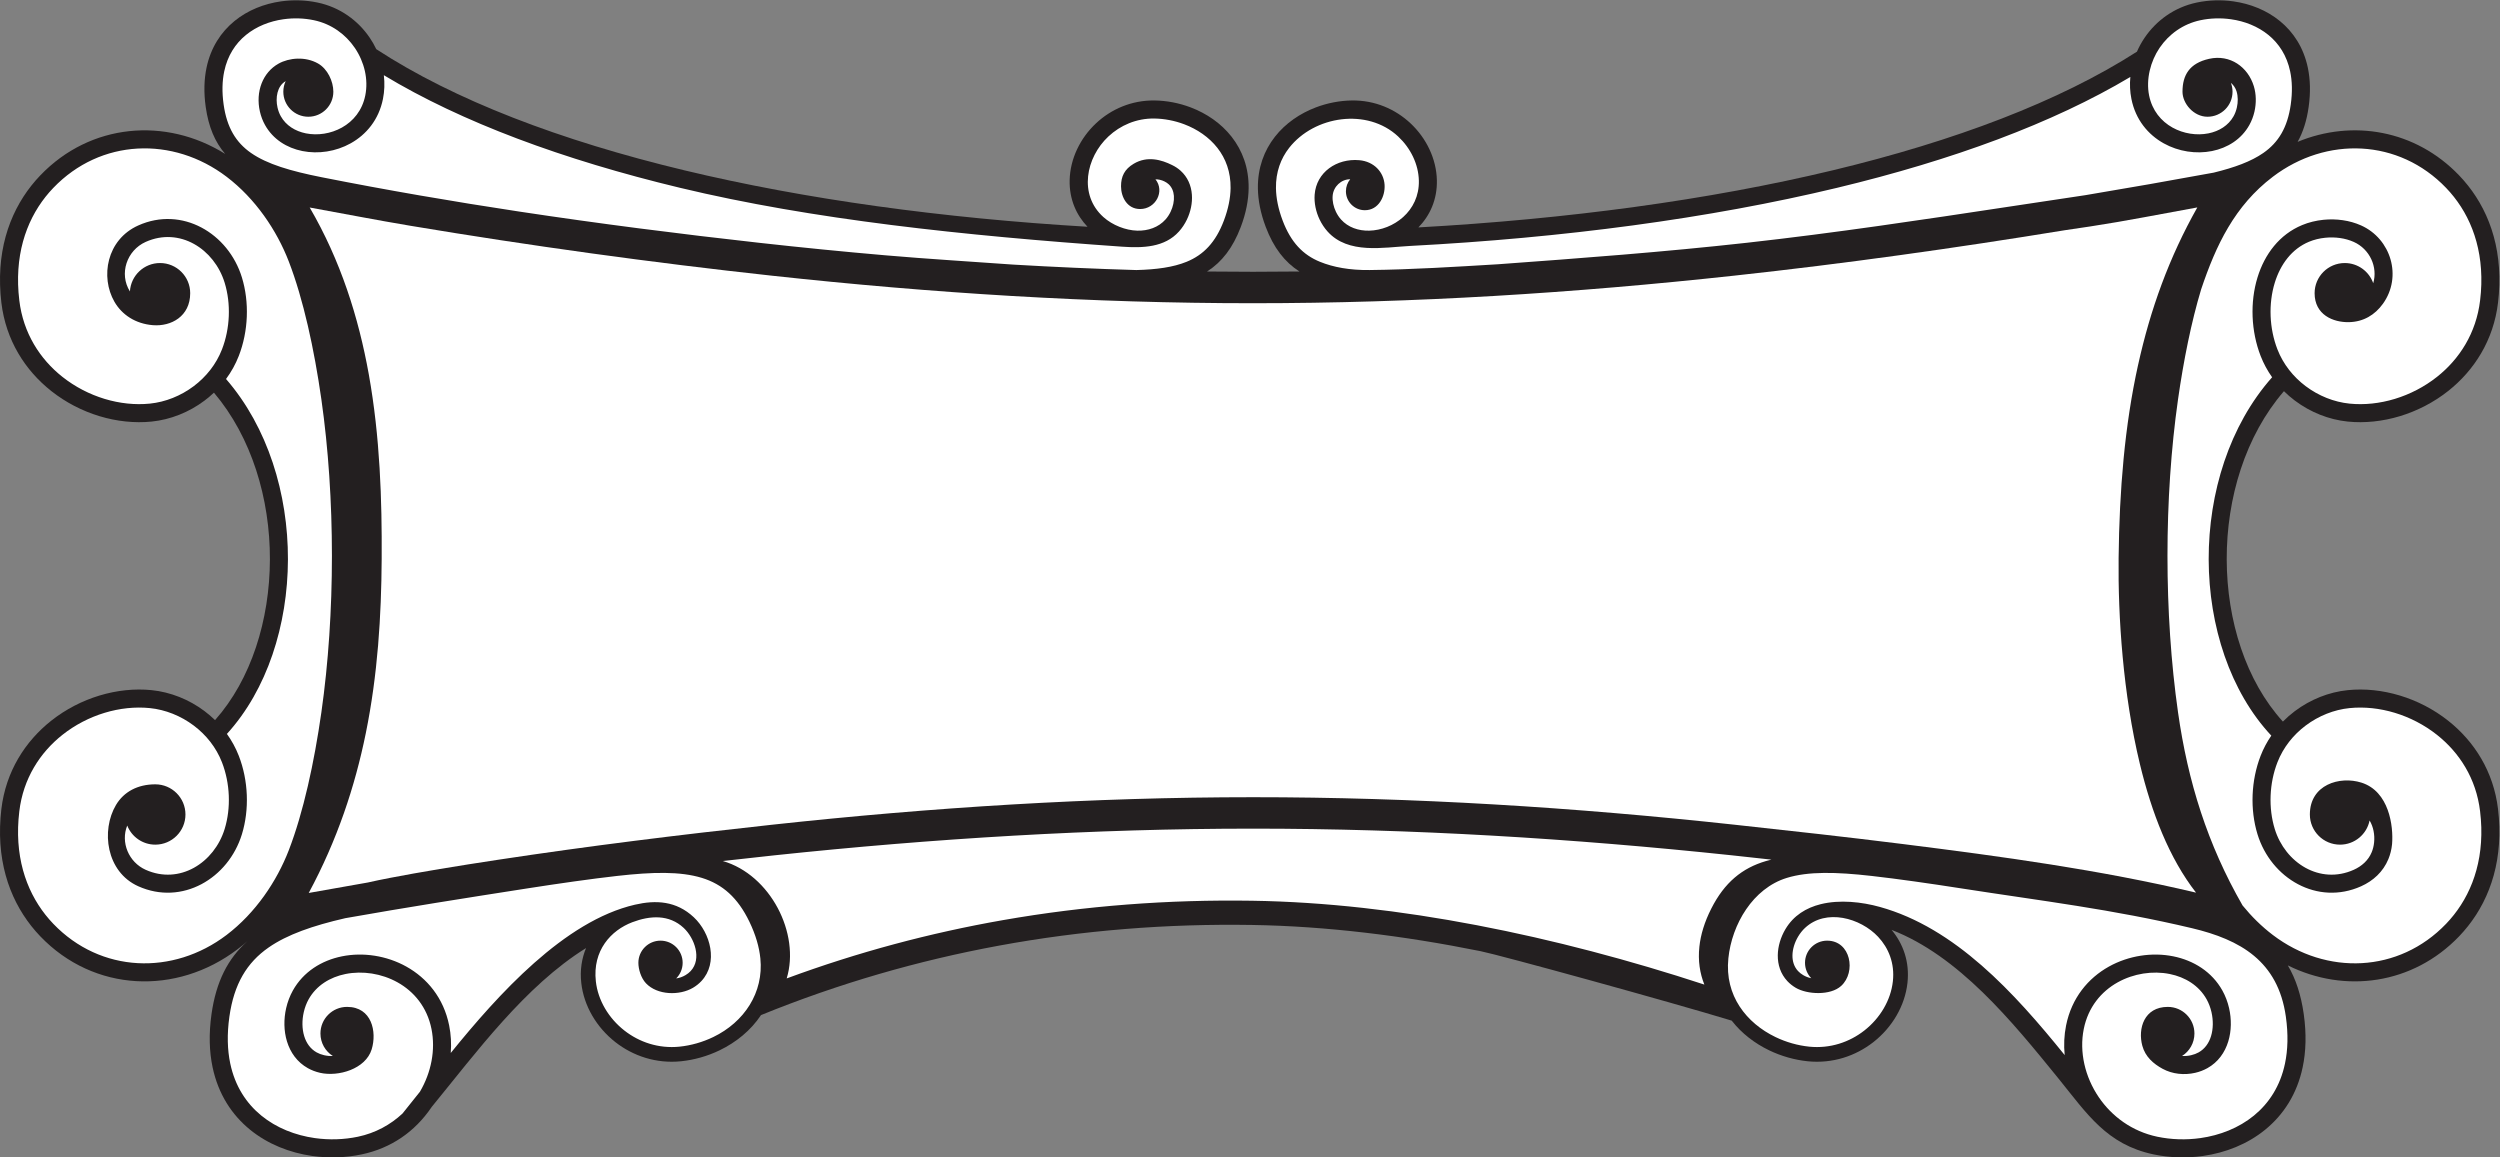 <?xml version="1.0" encoding="UTF-8" standalone="no"?>
<svg
   xmlns:dc="http://purl.org/dc/elements/1.1/"
   xmlns:cc="http://creativecommons.org/ns#"
   xmlns:rdf="http://www.w3.org/1999/02/22-rdf-syntax-ns#"
   xmlns:svg="http://www.w3.org/2000/svg"
   xmlns="http://www.w3.org/2000/svg"
   viewBox="0 0 621.253 287.613"
   height="287.613"
   width="621.253"
   xml:space="preserve"
   id="svg2"
   version="1.1"><rect x="0" y="0" width="621.253" height="287.613" fill="#808080" stroke="none"/><defs
     id="defs6" /><g
     transform="matrix(1.333,0,0,-1.333,0,287.613)"
     id="g10"><g
       transform="scale(0.1)"
       id="g12"><path
         id="path14"
         style="fill:#231f20;fill-opacity:1;fill-rule:nonzero;stroke:none"
         d="m 701.469,2065.99 c 145.504,-95.12 343.411,-170.37 573.891,-225.75 225.77,-54.24 482.6,-89.35 751.98,-105.33 -20.7,21.72 -34.1,51.27 -33.27,86.89 0.93,39.57 19.45,78.2 49.29,106.08 28.06,26.22 66.2,43.1 109.18,42.47 22.37,-0.33 45.4,-4.68 67.03,-12.87 29.56,-11.19 56.71,-29.6 76.42,-54.78 20,-25.54 32.31,-57.83 31.74,-96.35 -0.32,-22.04 -4.88,-46.05 -14.66,-71.89 -14.71,-38.83 -35.2,-65.3 -62.82,-82.98 28.58,-0.34 57.16,-0.51 85.75,-0.51 28.81,0 57.63,0.18 86.45,0.53 -27.61,17.7 -48.09,44.14 -62.78,82.96 -9.79,25.84 -14.35,49.85 -14.67,71.89 -0.56,38.52 11.75,70.81 31.75,96.35 19.71,25.18 46.86,43.59 76.41,54.78 21.64,8.19 44.66,12.54 67.04,12.87 42.98,0.63 81.12,-16.25 109.18,-42.47 29.83,-27.88 48.35,-66.51 49.28,-106.08 0.85,-36.29 -13.07,-66.27 -34.43,-88.09 276.98,15.38 541.27,50.89 772.86,106.53 226.67,54.47 421.85,128.16 566.64,221.06 3.98,9.1 8.81,17.89 14.46,26.18 21.61,31.75 55.11,56.6 97.17,65.43 21.91,4.61 45.32,5.42 68.23,2.18 31.29,-4.43 61.82,-16.41 86.59,-36.64 25.12,-20.52 44.22,-49.32 52.13,-87.02 4.54,-21.57 5.37,-46 1.5,-73.36 -3.6,-25.47 -10.41,-46.8 -20.56,-64.89 102.09,42.27 219.55,22.55 301.14,-62.55 46.2,-48.21 77.41,-116.57 74.92,-204.27 -0.31,-10.97 -1.1,-21.91 -2.4,-32.79 -8.37,-70.41 -44.53,-126.52 -93.03,-164.88 -54.07,-42.77 -123.67,-63.36 -187.1,-56.95 -35.03,3.53 -69.68,17.31 -98.72,39.16 -7.12,5.35 -13.91,11.2 -20.29,17.5 -71.99,-83.31 -106.97,-199.28 -106.68,-313.63 0.28,-114.29 35.77,-226.508 104.73,-302.317 6.95,7.051 14.39,13.535 22.24,19.442 29.04,21.855 63.69,35.625 98.72,39.16 63.43,6.418 133.03,-14.18 187.1,-56.942 48.5,-38.371 84.66,-94.472 93.03,-164.883 1.3,-10.878 2.09,-21.816 2.4,-32.792 2.49,-87.708 -28.72,-156.067 -74.92,-204.27 -86.49,-90.215 -213.3,-106.953 -319.36,-54.266 14.76,-25.031 24.58,-54.804 29.67,-90.761 5.23,-36.985 4.12,-69.934 -1.99,-98.985 C 4282.12,117.715 4256.6,79.219 4223.03,51.797 4189.82,24.668 4148.83,8.586 4106.77,2.637 4075.9,-1.727 4044.35,-0.625 4014.86,5.566 3927.3,23.957 3890.66,81.387 3837.73,146.691 c -88,108.516 -186.28,228.875 -311.38,277.43 21.42,-25.594 33.95,-59.512 29.57,-98.973 -4.75,-42.734 -28.5,-82.812 -63.5,-110.226 -32.93,-25.781 -75.9,-40.477 -122.44,-35.731 -24.38,2.489 -49.11,9.442 -71.96,20.457 -26.91,12.981 -51.32,31.622 -69.74,55.313 -114.14,34.758 -431.7,122.141 -468.15,129.473 -144.45,29.074 -288.28,46.652 -426,48.867 -158.13,2.551 -316.24,-9.824 -472.79,-38.719 -149.48,-27.59 -297.47,-70.215 -442.64,-129.269 -19.01,-28.661 -46.47,-50.848 -77.18,-65.665 -22.84,-11.015 -47.57,-17.968 -71.95,-20.457 -46.54,-4.746 -89.52,9.95 -122.45,35.731 -35,27.414 -58.75,67.492 -63.49,110.226 -2.67,23.946 0.9,45.84 8.9,65.079 C 978.363,319.309 886.898,194.27 804.73,93.984 l -0.554,-0.84 C 773.336,47.844 729.258,17.148 674.137,5.566 644.648,-0.625 613.098,-1.727 582.227,2.637 540.168,8.586 499.176,24.668 465.969,51.789 432.395,79.219 406.875,117.715 396.277,168.156 c -6.097,29.051 -7.211,62 -1.976,98.985 8.558,60.527 30.558,103.562 66.91,135.879 -6,-5.254 -12.188,-10.325 -18.559,-15.157 C 329.219,301.758 175.133,307.773 75.062,412.168 28.863,460.371 -2.355,528.73 0.137,616.438 c 0.312,10.976 1.098,21.914 2.391,32.792 8.379,70.411 44.547,126.512 93.039,164.883 54.067,42.762 123.664,63.36 187.102,56.942 35.027,-3.535 69.68,-17.305 98.723,-39.16 6.824,-5.137 13.339,-10.711 19.492,-16.719 67.344,75.769 102.008,186.674 102.293,299.594 0.277,113.09 -33.942,227.78 -104.344,310.88 -5.539,-5.26 -11.371,-10.18 -17.441,-14.75 -29.043,-21.85 -63.696,-35.63 -98.723,-39.16 -63.438,-6.41 -133.035,14.18 -187.102,56.95 -48.492,38.36 -84.66,94.47 -93.039,164.88 -1.293,10.88 -2.078,21.82 -2.391,32.79 -2.492,87.7 28.727,156.06 74.926,204.27 93.484,97.52 234.109,109.18 344.688,40.09 -19.059,22.26 -31.004,50.46 -36.219,87.35 -3.875,27.36 -3.043,51.79 1.489,73.36 7.914,37.7 27.015,66.5 52.144,87.02 24.762,20.23 55.293,32.21 86.586,36.64 22.906,3.24 46.316,2.43 68.223,-2.18 42.058,-8.83 75.566,-33.68 97.175,-65.43 4.676,-6.86 8.79,-14.05 12.321,-21.49 v 0" /><path
         id="path16"
         style="fill:#ffffff;fill-opacity:1;fill-rule:nonzero;stroke:none"
         d="M 421.383,1451.1 C 499.246,1361.37 537.09,1237 536.785,1114.77 536.484,992.375 497.922,871.672 423.008,789.465 c 8.933,-12.442 16.441,-26.086 22.148,-40.774 17.871,-45.984 19.985,-100.105 5.821,-146.308 -25.301,-82.5 -111.715,-133.465 -193.161,-96.953 -60.003,26.886 -69.691,104.179 -41.621,151.496 14.711,24.785 40.59,38.543 73.309,38.543 31.047,0 56.226,-25.176 56.226,-56.231 0,-31.043 -25.179,-56.218 -56.226,-56.218 -23.777,0 -44.106,14.753 -52.332,35.605 -12.645,-31.359 2.648,-68.273 34.355,-82.48 63.223,-28.352 127.946,13.066 147.282,76.121 12.015,39.179 10.183,85.156 -5.024,124.289 -10.82,27.832 -29.601,51.172 -52.562,68.445 -24.188,18.195 -52.918,29.648 -81.848,32.578 C 224.273,843.137 163.652,825.129 116.402,787.746 74.504,754.59 43.254,706.113 36.016,645.273 34.766,634.746 34.02,624.836 33.754,615.52 31.547,537.883 58.867,477.707 99.32,435.508 187.555,343.457 322.5,338.82 422.348,414.621 c 53.922,40.938 93.632,99.969 116.015,157.957 27.184,70.422 47.399,163.418 60.742,257.031 26.243,184.131 26.243,399.451 0,583.581 -13.343,93.61 -33.558,186.6 -60.742,257.03 -22.383,57.98 -62.093,117.02 -116.015,157.96 -99.848,75.79 -234.793,71.16 -323.028,-20.89 -40.453,-42.2 -67.773,-102.38 -65.566,-180.01 0.266,-9.32 1.012,-19.24 2.262,-29.76 7.238,-60.84 38.488,-109.32 80.386,-142.47 47.25,-37.38 107.871,-55.4 162.973,-49.84 28.93,2.93 57.66,14.38 81.848,32.58 22.961,17.28 41.742,40.62 52.562,68.44 15.207,39.14 17.039,85.12 5.024,124.3 -19.336,63.05 -84.059,104.47 -147.282,76.12 -35.101,-15.73 -50.086,-59.28 -29.324,-92.33 1.692,29.54 26.18,52.97 56.133,52.97 31.055,0 56.23,-25.18 56.23,-56.22 0,-43.19 -35.496,-62.37 -69.543,-59.63 -32.656,2.62 -57.843,19.54 -71.726,43.69 -26.496,46.1 -14.707,115.69 44.519,142.24 81.446,36.51 167.86,-14.46 193.161,-96.96 14.164,-46.2 12.05,-100.32 -5.821,-146.3 -6.054,-15.57 -14.125,-29.97 -23.773,-43.01 z M 643.633,445.918 C 583.066,431.953 535.609,415.52 500.781,391.301 460.191,363.066 436.246,323.262 427.656,262.52 c -4.668,-33.028 -3.746,-62.129 1.582,-87.508 8.871,-42.246 30.082,-74.356 57.95,-97.11 28.234,-23.066 63.386,-36.777 99.652,-41.906 27.082,-3.828 54.687,-2.879 80.441,2.531 32.703,6.863 60.824,22.442 83.11,43.27 10.66,13.145 21.496,26.769 32.531,40.703 21.016,35.82 29.301,77.844 21.473,116.848 -8.207,40.867 -32.731,69.929 -63.211,86.941 -14.954,8.34 -31.297,13.828 -47.848,16.438 -16.594,2.593 -33.363,2.332 -49.133,-0.832 -28.965,-5.821 -54.515,-21.504 -68.844,-47.176 -4.035,-7.227 -7.093,-15.371 -9.046,-23.899 -3.458,-15.078 -3.399,-30.996 0.832,-44.843 3.89,-12.743 11.433,-23.711 23.144,-30.243 4.059,-2.265 8.703,-4.043 13.973,-5.254 5.328,-1.222 10.804,-1.718 16.172,-1.445 -13.852,8.797 -23.051,24.278 -23.051,41.91 0,27.395 22.219,49.614 49.613,49.614 46.211,0 55.93,-46.504 45.875,-79.192 -11.316,-36.785 -62.363,-51.465 -96.129,-43.719 -8.379,1.922 -15.976,4.883 -22.801,8.68 -19.98,11.164 -32.636,29.192 -38.964,49.902 -5.989,19.602 -6.188,41.622 -1.493,62.102 2.633,11.512 6.852,22.656 12.477,32.734 19.504,34.942 53.465,56.114 91.652,63.778 19.649,3.957 40.43,4.308 60.864,1.094 20.472,-3.211 40.648,-9.981 59.05,-20.243 38.504,-21.484 69.465,-58.183 79.821,-109.757 3.382,-16.836 4.308,-34.09 2.965,-51.278 88.347,109.102 211.827,246.094 343.477,276.465 38.92,8.973 76.94,7.137 109.59,-23.449 31.19,-29.238 46.19,-84.856 14.09,-119.102 -4.35,-4.636 -9.51,-8.808 -15.53,-12.371 -25.12,-14.863 -66.55,-13.984 -87.7,8.379 -9.31,9.852 -14.15,26.27 -14.15,38.191 0,22.793 18.48,41.27 41.27,41.27 22.79,0 41.27,-18.477 41.27,-41.27 0,-11.375 -4.6,-21.679 -12.05,-29.148 6.03,0.828 12.02,2.969 17.42,6.172 3.78,2.234 6.95,4.773 9.53,7.527 21.38,22.805 7.12,61.641 -12.9,80.41 -27.25,25.547 -62.76,23.223 -95.79,10.696 -39.86,-15.117 -74.43,-52.727 -68.04,-110.235 3.92,-35.332 23.81,-68.683 53.18,-91.679 27.71,-21.7 63.77,-34.055 102.75,-30.09 21.29,2.187 42.93,8.269 62.97,17.941 57.57,27.754 94.3,82.899 87.78,146.719 -2.14,20.984 -8.62,43.777 -20.41,68.223 -21.68,44.949 -50.08,69.882 -88.52,81.718 -40.09,12.352 -91.81,11.18 -158.17,3.661 -48.7,-5.528 -107.68,-13.954 -168.489,-23.426 -114.34,-17.824 -224.61,-35.215 -338.258,-55.344 z M 1347.48,552.5 c 88.73,-25.703 144.59,-135.105 119.1,-218.875 132.56,48.973 267.29,84.863 403.15,108.691 153.81,26.973 309.18,38.524 464.62,36.141 135.51,-2.07 276.89,-18.484 418.76,-45.613 142.89,-27.317 286.11,-65.449 424.2,-110.703 -8.43,21.015 -12.08,44.668 -9.28,70.664 2.37,22.129 9.43,45.906 22.24,71.113 24.57,48.437 57.3,75.457 101.91,88.516 3.28,0.964 6.62,1.843 10.02,2.656 -24.69,2.781 -49.38,5.488 -74.06,8.094 -297.78,31.476 -595.34,49.707 -892.49,49.679 -297.15,-0.031 -594.61,-18.3 -892.26,-49.777 -31.96,-3.379 -63.94,-6.914 -95.91,-10.586 z M 4086.46,427.246 c -148.87,35.422 -280.44,50.891 -428.8,74.016 -60.82,9.472 -119.8,17.898 -168.5,23.426 -66.36,7.519 -118.07,8.691 -158.16,-3.661 -63.32,-19.492 -102.48,-86.679 -108.94,-149.941 -3.58,-34.941 4.93,-65.07 20.91,-89.602 16.17,-24.851 40.04,-44.179 66.87,-57.117 20.04,-9.672 41.68,-15.762 62.97,-17.941 38.98,-3.965 75.04,8.39 102.75,30.09 29.37,22.996 49.26,56.347 53.18,91.679 3.75,33.692 -8.06,62.285 -27.49,83.008 -32.9,35.098 -97.04,53.348 -136.34,16.531 -4.91,-4.597 -9.3,-10.164 -12.92,-16.289 -6.4,-10.82 -10.29,-23.183 -10.44,-34.961 -0.13,-10.839 3,-21.199 10.46,-29.16 2.58,-2.761 5.74,-5.293 9.53,-7.527 4.7,-2.785 9.85,-4.777 15.09,-5.781 -7.23,7.429 -11.68,17.578 -11.68,28.757 0,22.793 18.48,41.27 41.27,41.27 44.06,0 54.52,-58.484 26.09,-84.414 -20.04,-18.281 -63.38,-16.043 -84.71,-3.426 -6.02,3.563 -11.17,7.735 -15.53,12.371 -12.72,13.586 -18.07,30.696 -17.86,48.313 0.2,16.668 5.5,33.789 14.2,48.504 15.16,25.636 38.88,39.929 65.65,46.613 35.66,8.875 76.77,4.258 110.44,-5.098 140.3,-38.965 250.31,-159.453 344.53,-276.164 -1.81,18.469 -1.02,37.078 2.62,55.196 10.35,51.574 41.32,88.261 79.81,109.757 18.42,10.262 38.59,17.032 59.07,20.243 20.43,3.214 41.22,2.863 60.86,-1.094 38.18,-7.664 72.15,-28.836 91.65,-63.778 5.62,-10.078 9.84,-21.222 12.47,-32.726 4.7,-20.488 4.5,-42.508 -1.49,-62.11 -6.32,-20.71 -18.98,-38.738 -38.96,-49.902 -6.83,-3.797 -14.42,-6.758 -22.8,-8.68 -20.26,-4.64 -42.38,-2.441 -60.62,7.481 -17.26,9.394 -32.29,22.461 -37.86,42.949 -8.68,31.942 3.3,72.481 47.52,72.481 27.4,0 49.62,-22.219 49.62,-49.614 0,-17.605 -9.17,-33.074 -23,-41.875 5.58,-0.347 11.28,0.141 16.81,1.41 5.28,1.211 9.93,2.989 13.98,5.254 11.71,6.532 19.25,17.5 23.15,30.243 4.23,13.847 4.28,29.765 0.83,44.843 -1.96,8.528 -5.01,16.672 -9.05,23.899 -14.33,25.683 -39.88,41.355 -68.84,47.176 -15.77,3.164 -32.54,3.425 -49.14,0.832 -16.55,-2.61 -32.89,-8.098 -47.84,-16.438 -30.48,-17.012 -55.01,-46.074 -63.21,-86.941 -8.61,-42.832 2.24,-89.317 28.03,-127.219 24.34,-35.75 61.96,-63.711 109.08,-73.602 25.75,-5.41 53.36,-6.359 80.44,-2.531 36.26,5.129 71.41,18.84 99.65,41.906 27.87,22.762 49.08,54.871 57.95,97.11 5.33,25.379 6.26,54.48 1.58,87.508 -14.62,103.437 -84.9,143.312 -174.88,164.726 z m 17.06,1191.344 c -18.51,-61.39 -32.88,-133.21 -43.18,-205.4 -26.24,-184.13 -26.24,-399.45 0,-583.581 18.41,-129.179 54.71,-245.742 120.3,-359.929 16.54,-20.352 35.41,-39.082 56.46,-55.059 99.85,-75.801 234.79,-71.164 323.03,20.887 40.45,42.199 67.77,102.375 65.56,180.012 -0.26,9.316 -1,19.226 -2.26,29.753 -7.24,60.84 -38.49,109.317 -80.38,142.473 -47.26,37.383 -107.88,55.391 -162.97,49.832 -28.94,-2.93 -57.67,-14.383 -81.86,-32.578 -22.95,-17.273 -41.74,-40.613 -52.56,-68.445 -15.21,-39.133 -17.03,-85.11 -5.02,-124.289 19.33,-63.055 84.06,-104.473 147.28,-76.121 14.91,6.675 27.15,17.527 33.44,32.734 2.27,5.476 3.82,11.582 4.5,18.301 1.44,14.355 -1.33,29.09 -8.42,40.918 -5.17,-25.715 -27.89,-45.078 -55.13,-45.078 -31.05,0 -56.22,25.175 -56.22,56.218 0,55.715 55.66,72.18 96.07,59.434 51.66,-16.27 59.99,-80.984 57.18,-114.785 -1.02,-10.117 -3.39,-19.383 -6.87,-27.801 -9.89,-23.891 -28.45,-40.625 -50.84,-50.656 -81.44,-36.512 -167.86,14.453 -193.16,96.953 -14.16,46.203 -12.05,100.324 5.82,146.308 5.23,13.438 11.96,26.004 19.91,37.579 -76.86,82.257 -116.43,204.511 -116.74,328.5 -0.3,123.7 38.47,249.61 118.26,339.57 -8.62,12.18 -15.88,25.48 -21.43,39.77 -17.87,45.98 -19.98,100.1 -5.82,146.3 13.32,43.42 40.92,80.16 83.32,97.7 12.36,5.12 25.85,8.42 39.6,9.8 23.93,2.43 48.88,-0.96 70.24,-10.54 55.67,-24.95 77.04,-95.37 40.67,-146 -14.96,-20.83 -36.35,-33.7 -63.26,-34.29 -29.57,-0.65 -64.12,13.72 -64.12,53.99 0,31.04 25.18,56.22 56.23,56.22 24.51,0 45.35,-15.69 53.06,-37.57 8.87,30.05 -6.44,63.55 -36.29,76.93 -15.94,7.15 -34.85,9.64 -53.24,7.78 -10.49,-1.05 -20.75,-3.55 -30.11,-7.43 -32.16,-13.31 -53.4,-42.13 -63.93,-76.47 -12.01,-39.18 -10.19,-85.16 5.02,-124.3 10.82,-27.82 29.61,-51.16 52.56,-68.44 24.19,-18.2 52.92,-29.65 81.86,-32.58 55.09,-5.56 115.71,12.46 162.97,49.84 41.89,33.15 73.14,81.63 80.38,142.47 1.26,10.52 2,20.44 2.26,29.76 2.21,77.63 -25.11,137.81 -65.56,180.01 -88.24,92.05 -223.18,96.68 -323.03,20.89 -71.26,-54.1 -105.99,-127.61 -133.58,-209.59 z m -1550.43,35.64 c 79.83,0.9 159.62,5.99 239.48,10.77 154.86,11.33 308.47,22.74 464.28,40.1 164.51,18.33 326.98,42.81 488.81,67.33 47.41,7.17 94.77,14.36 142.11,21.4 79.67,13.3 159.34,27.33 239,41.97 38.89,9.52 69.69,20.75 92.59,36.68 28.34,19.7 45.07,47.59 51.1,90.21 3.31,23.4 2.67,43.98 -1.1,61.88 -6.2,29.51 -20.99,51.91 -40.4,67.78 -19.79,16.17 -44.5,25.79 -69.98,29.39 -19.12,2.71 -38.6,2.03 -56.76,-1.78 -32.91,-6.92 -59.2,-26.46 -76.21,-51.46 -17.01,-24.99 -25.65,-58.74 -19.62,-88.73 5.64,-28.16 22.55,-48.19 43.55,-59.91 10.36,-5.79 21.68,-9.59 33.16,-11.39 11.49,-1.81 23.11,-1.63 34.01,0.56 19.74,3.96 37.11,14.58 46.78,31.92 2.71,4.85 4.77,10.35 6.09,16.12 2.34,10.18 2.32,20.88 -0.51,30.14 -1.97,6.44 -5.74,11.9 -10.58,15.97 1.96,-5.14 3.04,-10.72 3.04,-16.55 0,-25.75 -20.88,-46.63 -46.64,-46.63 -25.74,0 -46.63,24.59 -46.63,46.63 0,30.56 12.65,53.11 49.74,61.37 38.91,8.68 72.26,-15.14 83.24,-51.03 4.58,-15.01 4.75,-31.82 1.17,-47.42 -2.01,-8.75 -5.22,-17.25 -9.52,-24.94 -14.84,-26.62 -40.63,-42.72 -69.59,-48.54 -14.78,-2.96 -30.41,-3.23 -45.75,-0.82 -15.39,2.41 -30.55,7.49 -44.36,15.21 -29.02,16.19 -52.36,43.85 -60.16,82.72 -2.72,13.46 -3.32,27.28 -2,41 -144.42,-86.15 -331.77,-155.02 -546.57,-206.63 -238.6,-57.33 -511.27,-93.46 -796.58,-108.41 -49.09,-2.56 -114.92,-16.03 -153.44,26.96 -5.88,6.56 -10.88,14.15 -14.77,22.24 -6.92,14.43 -10.44,30.87 -9.27,46.52 3.12,41.57 40.91,67.85 83.2,64.16 27.2,-2.39 45.66,-21.95 47.17,-45.96 1.33,-21.19 -10.9,-47.3 -36.74,-47.3 -19.53,0 -35.35,15.83 -35.35,35.35 0,8.5 3,16.3 8,22.39 -16.9,-0.02 -31.45,-13.7 -32.76,-31.09 -0.71,-9.64 1.61,-20.09 6.12,-29.52 2.56,-5.34 5.78,-10.24 9.48,-14.38 13.26,-14.8 32.54,-21.34 52.67,-20.86 11.11,0.26 22.48,2.63 33.31,6.92 10.78,4.28 20.99,10.48 29.84,18.4 17.91,16.05 29.99,39.31 29.32,68.02 -0.71,30.42 -15.24,60.38 -38.64,82.25 -57.37,53.59 -156.17,38.77 -203.24,-21.33 -15.45,-19.75 -24.96,-44.86 -24.52,-75 0.27,-18.3 4.16,-38.52 12.53,-60.62 15.26,-40.25 37.7,-63.78 69.67,-76.77 24.5,-9.96 54.99,-15.71 92.23,-15.29 z m -664.35,10.15 c 76.62,-4.5 153.23,-7.92 229.82,-10.18 37.73,1 68.58,5.27 93.32,15.32 31.97,12.99 54.42,36.52 69.66,76.77 8.37,22.1 12.27,42.32 12.54,60.62 0.43,30.14 -9.08,55.25 -24.53,75 -15.76,20.11 -37.73,34.93 -61.81,44.05 -18.06,6.83 -37.21,10.46 -55.76,10.74 -33.62,0.48 -63.57,-12.81 -85.66,-33.46 -42.05,-39.28 -55.78,-108.63 -9.32,-150.27 16.93,-15.17 41.59,-24.81 63.14,-25.32 20.13,-0.48 39.41,6.06 52.67,20.86 3.71,4.14 6.92,9.04 9.48,14.38 4.52,9.43 6.84,19.88 6.12,29.52 -0.64,8.5 -3.75,16.35 -10.03,21.98 -2.17,1.95 -4.82,3.71 -7.95,5.22 -5.2,2.48 -10.9,3.82 -16.38,3.71 17.93,-22.18 0.45,-55.36 -28.6,-55.36 -24.4,0 -35.59,22.6 -35.61,42.38 -0.02,18.58 6.64,31.94 23.64,42.04 25.56,15.22 52.02,7.3 71.48,-2.4 6.03,-2.89 11.29,-6.43 15.84,-10.51 13.33,-11.94 19.88,-27.81 21.13,-44.61 1.18,-15.65 -2.36,-32.09 -9.26,-46.52 -3.89,-8.09 -8.89,-15.68 -14.78,-22.24 -26.73,-29.84 -67.59,-31.02 -106.11,-28.33 -294.93,20.62 -577.91,50.61 -824.2,109.78 -217.51,52.26 -406.877,122.22 -552.014,209.91 1.747,-14.8 1.27,-29.75 -1.656,-44.28 -7.801,-38.87 -31.14,-66.53 -60.16,-82.72 -13.816,-7.72 -28.969,-12.8 -44.359,-15.21 -15.344,-2.41 -30.961,-2.14 -45.746,0.82 -28.965,5.82 -54.754,21.92 -69.598,48.54 -4.301,7.69 -7.516,16.19 -9.527,24.94 -8.536,37.26 5.343,72.98 34.625,89.39 20.031,11.22 50.21,13.71 73.75,0.32 17.714,-10.08 28.511,-33.15 28.511,-52.63 0,-25.75 -20.879,-46.63 -46.625,-46.63 -25.75,0 -46.629,20.88 -46.629,46.63 0,7.05 1.567,13.74 4.371,19.73 -16.101,-9.27 -19.285,-31.34 -15.168,-49.29 1.321,-5.77 3.375,-11.27 6.086,-16.12 9.684,-17.34 27.051,-27.96 46.789,-31.92 10.899,-2.19 22.508,-2.37 34.02,-0.56 11.465,1.8 22.793,5.6 33.152,11.39 21,11.72 37.903,31.75 43.555,59.91 5.992,29.82 -1.598,62.25 -19.625,88.73 -17.016,25 -43.301,44.54 -76.215,51.46 -18.16,3.81 -37.637,4.49 -56.754,1.78 -25.492,-3.6 -50.195,-13.22 -69.98,-29.39 -19.418,-15.87 -34.211,-38.27 -40.403,-67.78 -3.765,-17.9 -4.406,-38.48 -1.101,-61.88 6.027,-42.62 22.762,-70.51 51.09,-90.21 30.082,-20.91 73.773,-33.73 131.562,-45.21 121.606,-24.13 244.742,-45.29 368.336,-64.02 149.153,-22.61 298.963,-41.7 447.513,-58.25 78.53,-8.75 157.05,-16.57 235.55,-23.34 80.37,-6.94 156.94,-11.46 237.81,-17.28 v 0" /><path
         id="path18"
         style="fill:#ffffff;fill-opacity:1;fill-rule:nonzero;stroke:none"
         d="m 3985.88,1477.41 c -25.02,-113.28 -34.87,-232.94 -36.31,-359.91 -1.24,-109.56 8.2,-253.758 39.59,-383.867 22.18,-91.934 54.8,-175.813 104.73,-240.067 -178.15,42.325 -362.03,67.422 -546.6,90.594 -103.43,12.988 -206.76,24.406 -313.57,36.016 -299.07,32.492 -598.32,51.32 -897.73,51.289 -299.4,-0.039 -598.56,-18.895 -897.5,-51.395 -172.42,-18.742 -340.06,-39.425 -510.877,-65.363 -74.367,-11.289 -145.234,-22.918 -201.359,-33.797 -14.168,-2.746 -27.758,-5.558 -40.789,-8.496 -36.649,-6.348 -73.285,-12.832 -109.93,-19.445 53.051,98.449 86.176,198.34 106.438,297.988 22.183,109.102 28.922,218.093 29.558,324.663 0.66,109.8 -3.031,227.45 -24.011,344.16 -19.141,106.47 -52.637,212.3 -110.196,311.02 65.035,-11.76 122.36,-23.11 187.395,-33.99 222.019,-37.15 451.781,-68.9 673.771,-93.06 298.85,-32.54 597.03,-51.41 897.5,-51.38 300.6,0.02 598.76,18.94 897.73,51.48 205.31,22.34 410.67,51.13 616.05,84.69 15.7,2.28 31.53,4.64 47.31,7.03 66.92,10.16 132.76,23.45 199.2,35.4 -52.51,-93.09 -87.41,-189.45 -110.4,-293.56 v 0" /></g></g></svg>